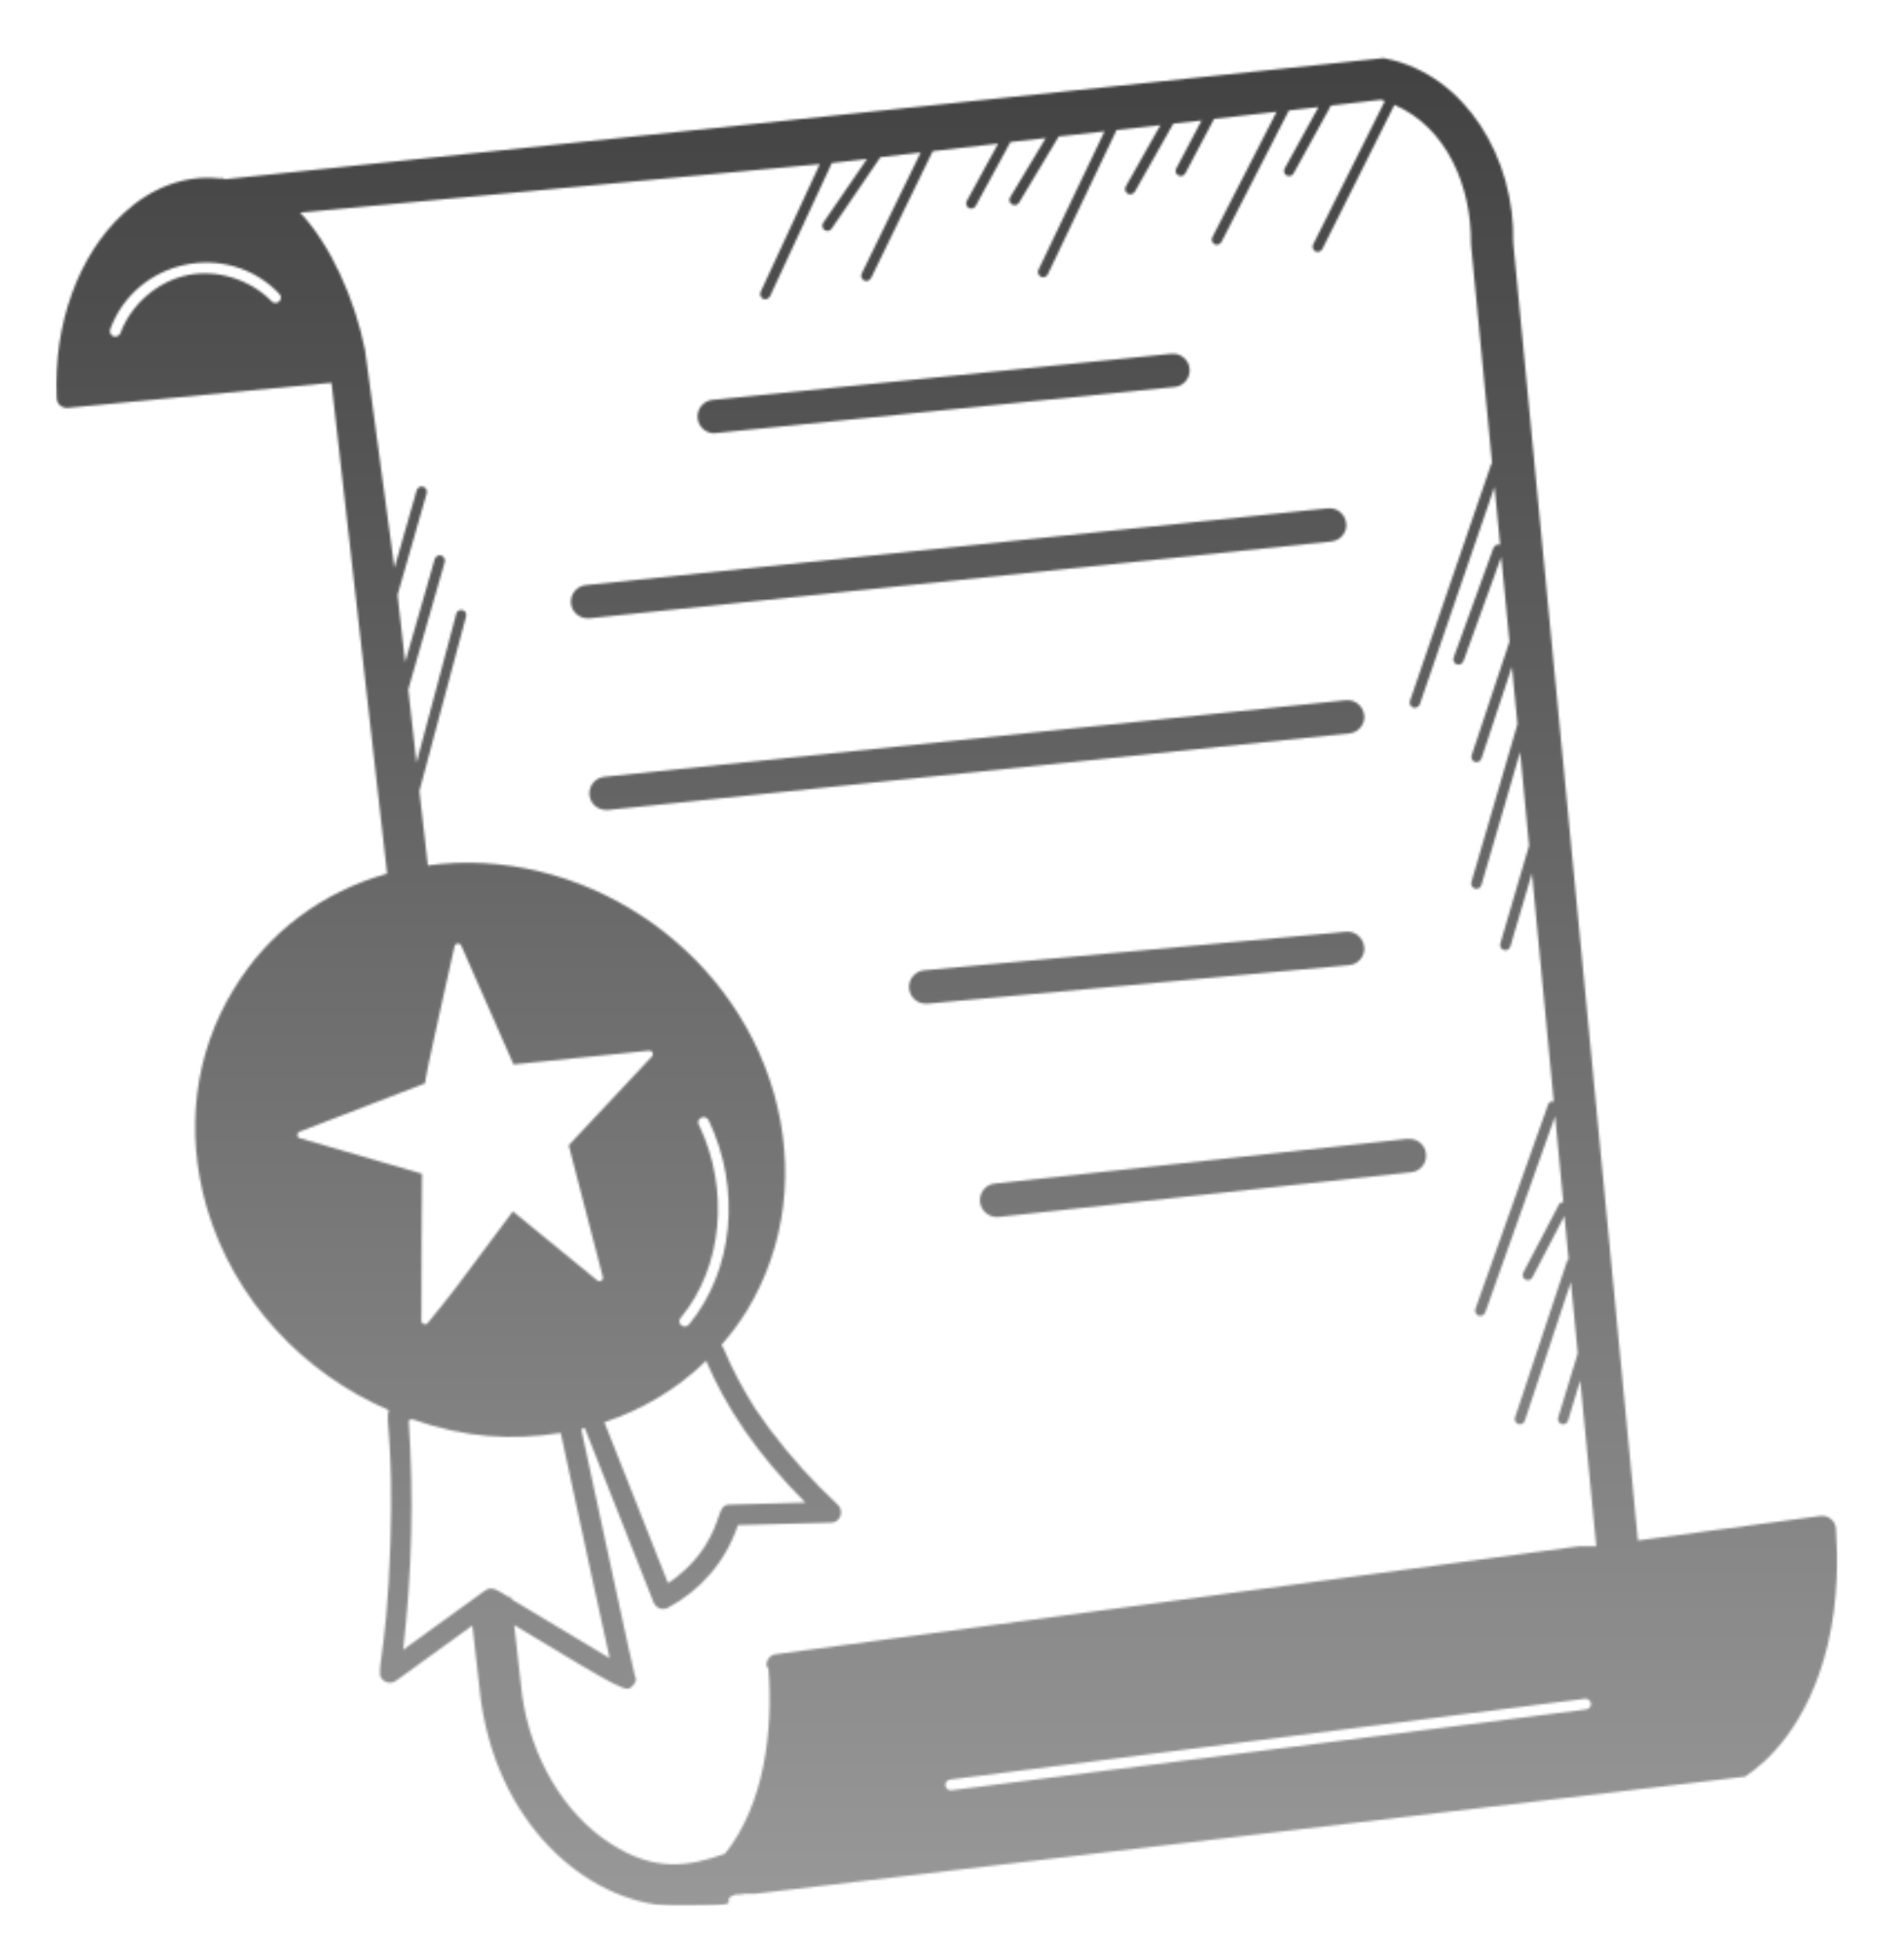 <?xml version="1.0" encoding="UTF-8"?>
<svg id="Layer_1" xmlns="http://www.w3.org/2000/svg" version="1.1" xmlns:xlink="http://www.w3.org/1999/xlink" viewBox="0 0 850.4 880.3">
  <!-- Generator: Adobe Illustrator 29.5.1, SVG Export Plug-In . SVG Version: 2.1.0 Build 141)  -->
  <defs>
    <style>
      .st0, .st1 {
        fill: #fff;
      }

      .st2 {
        mask: url(#mask);
      }

      .st1 {
        stroke: #fff;
        stroke-linecap: round;
        stroke-linejoin: round;
        stroke-width: 42px;
      }

      .st3 {
        filter: url(#luminosity-invert);
      }

      .st4 {
        fill: url(#linear-gradient);
      }
    </style>
    <filter id="luminosity-invert" x="25.2" y="24.4" width="803.1" height="831.7" color-interpolation-filters="sRGB" filterUnits="userSpaceOnUse">
      <feColorMatrix result="cm" values="-1 0 0 0 1 0 -1 0 0 1 0 0 -1 0 1 0 0 0 1 0"/>
    </filter>
    <mask id="mask" x="25.2" y="24.4" width="803.1" height="831.7" maskUnits="userSpaceOnUse">
      <g class="st3">
        <g>
          <path d="M336.8,850.1h-.5.5Z"/>
          <path d="M336.1,850.1h-.2.2Z"/>
          <path d="M339.1,849.8h0Z"/>
          <path d="M339.1,849.8h0Z"/>
          <path d="M335.9,850.2h-.2.2Z"/>
          <path d="M338,849.9h0Z"/>
          <path d="M332.7,850.5h0Z"/>
          <path d="M331.7,850.7h0Z"/>
          <path d="M334.3,850.4h-.5.5Z"/>
          <path d="M331.3,850.7h-.5.7-.2Z"/>
          <path d="M332.2,850.6h0Z"/>
          <path d="M330.5,850.8h0Z"/>
          <path d="M100.2,80.1c.4-.2-2.1-1,0,0h0Z"/>
          <path d="M332.6,850.5h-.5.5Z"/>
          <path d="M335.5,850.2h.2-.2Z"/>
          <path d="M333.8,850.4h-.5.5Z"/>
          <path d="M333.1,850.5h-.5.5Z"/>
          <path d="M333.3,850.5h-.2.2Z"/>
          <path d="M710.3,695.4h0Z"/>
          <path d="M710.7,695.3h0Z"/>
          <path d="M713.5,694.9h0,0Z"/>
          <path d="M710.4,695.3h.3-.3Z"/>
          <path d="M713.6,694.9h0Z"/>
          <path d="M710.4,695.3h0Z"/>
          <path d="M713.7,694.9h0,0Z"/>
          <path d="M824.8,686.7c-.2-3.6-3.5-6.3-7.1-5.8l-81.9,11-56-582.9c.9-37.8-21.3-75.2-56.8-82.6l-1.5-.3L101,80.5c-.3,0-.6-.3-.8-.4,0,0-.6,0-1.8,0-15.2-1.6-30.5,4.1-43.1,15.9-20,18.5-31.3,49.4-29.9,82.6,0,2.7,2.3,4.8,5,4.6l118.5-11.3,25,220.5c-29.2,8.2-53.4,26.3-68.9,51.9-17.7,28.8-22,63.6-12.2,97.8,12.2,41.8,43.4,74.7,81.9,91.3-1.7,4.2,2.1,14.5.7,59.4-1.7,55.5-8,58.9-2.6,62.3,1.6,1,3.6.9,5.1-.2l34.3-24.8,3.9,34.2c8.7,58.9,51.3,91.8,87.8,91.8s16.8-2,26.6-5.2h.3-.1,1-.1.7-.1c.9,0,1.6-.2,2.3-.3h1.2-.5,3.6-.5.8c26.5-3.1,125.3-14.8,444.8-52.6,10.1-6.6,28.4-23.3,37.1-58.9,5.1-21,4.5-41.3,3.8-51.6v-.8ZM125.3,135.5h0c-1,.8-2.4.8-3.3-.2-9.6-9.8-24.5-14.5-37.9-11.7s-25.2,13.1-30,26c-.5,1.2-1.8,1.9-3,1.5-1.3-.4-2.1-1.9-1.6-3.2,11.5-31.5,52.7-40.4,76-15.9,1,1,.9,2.6-.2,3.5h0ZM134.7,511.3c-1.4-.4-1.5-2.4-.1-3l56.3-21.7c0-.6.8-4.5,1.9-10.1,3.1-14.5,9-40.9,11.4-51.5.3-1.5,2.4-1.7,3-.3l23.5,53.4,60.9-6.2c1.4-.1,2.3,1.6,1.3,2.6l-37.4,39.9,15.3,59.1c.4,1.5-1.3,2.6-2.5,1.6l-37.9-31s-14.6,19.4-26,34.8c-5.1,6.5-9.6,12.2-12.3,15.4-.9,1.1-2.7.4-2.8-1-.1-14.4.3-66.1.3-66.1l-55-16h.1ZM313.9,505.2c-.6-1.2-.1-2.6,1.1-3.2s2.7-.1,3.3,1.1c14.8,30.7,11.2,67.7-8.8,91.8-.9,1.1-2.5,1.2-3.5.3s-1.1-2.3-.2-3.3c18.8-22.7,22.1-57.6,8.2-86.6h-.1ZM317.2,611.2c8.9,20.7,22.2,41.2,44.6,63.7l-34,.9c-5.8.2-3,6-11.5,19.3-5.1,7.5-11.1,12.7-16.2,16-13.6-34.5-22.8-57.8-28.6-72.3,17.5-5.8,33-15.2,45.7-27.6h0ZM229.5,717.2h-1.2c-3.8-2.2-7.1-5.2-10.4-2.8l-36.8,26.6c4-34.4,4.8-68.9,2.5-103l1.4-.6c24.6,8.6,44.9,9.6,66.9,6.2,13,60.2,19.1,88.4,22,101.2-10.8-6.4-29.3-17.5-44.3-26.6v-1h0ZM330.5,850.8h0ZM334.7,850.3h.3-.3ZM337.4,850h.1-.1ZM345.2,749.2c2.2,28.2-1.8,61.2-19.5,83.4-16.2,5.7-31.5,8.6-52.1-5-20.3-13.3-34.9-38-39-65.8l-3.6-31.9c50.2,30.4,50.3,30.1,53,27.5,1.5-1.5,2.3-3,1.2-4.8-.9-3.1-13.8-62.8-24.1-110.8.5,0,1-.3,1.6-.4,8.3,20.8,7.7,19.4,30.9,78.3,1,2.6,4,3.7,6.5,2.4,14.4-7.7,25.8-20.4,31.4-37.1l41.8-1.1c4.2,0,6.1-5.2,3-8.1-11-10.2-21.2-21.5-30.3-33.6-2.1-2.8-4-5.6-6.4-9-5.9-9.2-10.6-18.1-14.5-27.4-.3-.6-.6-1.2-1-1.7,4.2-4.8,8.1-10,11.5-15.5,17.5-29,21.8-63.7,12-97.8-19.3-66.9-87.6-111.2-155.4-102.1l-3.8-33.4,21-78.5c.3-1.2-.4-2.5-1.6-2.8h0c-1.2-.3-2.5.4-2.8,1.6l-17.9,67-3.7-32.9,16.4-57.3c.4-1.2-.4-2.5-1.6-2.9-1.2-.4-2.5.4-2.9,1.6l-13.3,46.4-3.4-30.3,13.1-45.7c.4-1.2-.4-2.5-1.6-2.9h0c-1.2-.4-2.5.4-2.9,1.6l-10,34.9-13.2-97.8h0c-4.6-23.2-15.8-47.8-29.2-61.8l233.5-21.8-26.6,57.4c-.5,1.2,0,2.5,1.1,3.1h0c1.2.5,2.5,0,3.1-1.1l27.8-59.9,15.8-1.8-19.7,28.7c-.7,1.1-.4,2.5.6,3.2h0c1.1.7,2.5.5,3.2-.6l21.9-32.1,18.1-2.1-26.5,54.4c-.6,1.1,0,2.5,1.1,3.1h0c1.1.6,2.5,0,3.1-1.1l27.7-57,29.4-3.4-14.1,25.8c-.6,1.1-.2,2.5.9,3.1h0c1.1.6,2.5.2,3.1-.9l15.6-28.7,15.9-1.8-16,26.6c-.7,1.1-.3,2.5.8,3.2h0c1.1.7,2.5.3,3.2-.8l17.8-29.7,20.6-2.3-29.7,62.2c-.6,1.2,0,2.5,1.1,3.1h0c1.2.6,2.5,0,3.1-1.1l30.9-64.8,19.7-2.2-15.6,27.6c-.6,1.1-.2,2.5.9,3.2h0c1.1.6,2.5.2,3.2-.9l17.3-30.6,12.7-1.4-11.4,21.6c-.6,1.1-.2,2.5,1,3.1h0c1.1.6,2.5.2,3.1-1l12.9-24.4,28.1-3.2-28.9,56.4c-.6,1.1,0,2.5,1,3.1h0c1.1.6,2.5,0,3.1-1l30.3-59.1,13.3-1.5-15.2,27.6c-.6,1.1-.2,2.5.9,3.1h0c1.1.6,2.5.2,3.1-.9l16.8-30.5h0l22.4-2.6c.5,0,1.3.4,1.8.6l-32.2,64.4c-.6,1.1,0,2.5,1,3.1s2.5,0,3.1-1l32.4-64.8c23.4,10,34.7,36.5,34.4,62.5l9.5,98.6h-.3c0-.1-36.6,106.6-36.6,106.6-.4,1.2.2,2.5,1.4,3,1.2.4,2.5-.2,3-1.4l33.6-97.8,2.5,26.1c-1.2-.4-2.5.2-3,1.4l-17.9,49.3c-.4,1.2.2,2.5,1.4,3,1.2.4,2.5-.2,3-1.4l17-46.9,3.7,38.1-17,51.1c-.4,1.2.3,2.5,1.5,2.9s2.5-.3,2.9-1.5l13.7-41.2,2.5,25.7-20.7,71c-.4,1.2.3,2.5,1.6,2.9,1.2.4,2.5-.3,2.9-1.6l17.4-59.8,4,42.1-12.9,44c-.4,1.2.3,2.5,1.6,2.9,1.2.4,2.5-.3,2.9-1.6l9.7-32.9,9.8,102.6c-1-.4-2.1.2-2.5,1.2l-32.7,91.9c-.4,1.2.2,2.5,1.4,3,1.2.4,2.5-.2,3-1.4l31.4-88.2,3.7,38.8c-.6-.3-1.4,0-1.8.6l-16.2,30.9c-.6,1.1-.2,2.5,1,3.1,1.1.6,2.5.2,3.1-1l14.4-27.6,1.9,19.9-.5-.2-23.6,70.9c-.4,1.2.3,2.5,1.5,2.9s2.5-.3,2.9-1.5l20.7-62.3,3.1,32-8.8,28.9c-.4,1.2.3,2.5,1.5,2.9s2.5-.3,2.9-1.5l5.5-18.1,7.2,74.5h-1.3,0-2.4,0-1.2.4c-.3,0-.6,0-.8,0h0c-.4,0-.8,0-1.2,0h-.4,0-.7c-21.7,2.9-102.1,13.7-361,48.5-2.6.3-4.4,2.7-4.1,5.3l.4.7ZM712.4,695.1h-.2.2ZM712,695.1h0,0ZM711.6,695.2h-.2.2ZM712.6,767.8l-285.2,36.3c-1.3.2-2.5-.8-2.7-2.1s.8-2.5,2.1-2.7l285.2-36.3c1.3-.2,2.5.8,2.7,2.1s-.8,2.5-2.1,2.7h0Z"/>
          <path d="M715.9,694.6h0Z"/>
          <path d="M715.6,694.7h0-.2.1Z"/>
          <path d="M715.7,694.6h0,0Z"/>
          <path d="M710.3,695.4h0Z"/>
          <path d="M717.2,694.4h0Z"/>
          <path d="M716.2,694.6h0Z"/>
          <path d="M711,695.3h0Z"/>
          <path d="M716.5,694.5h.2-.2Z"/>
          <path d="M338.6,849.8h.4-.4Z"/>
          <path d="M717.3,694.4h0Z"/>
          <path d="M716.9,694.5h0Z"/>
          <path d="M712.8,695h-.3.3Z"/>
          <path d="M711.3,695.2h0,0Z"/>
          <path d="M715.1,694.7h0Z"/>
          <path d="M715.4,694.7h0Z"/>
          <path d="M713.9,694.9h.4-.4Z"/>
          <path d="M320.8,194.5h.8l206.1-20.7c4.1-.4,7.1-4.1,6.7-8.2-.4-4.1-4.1-7.1-8.2-6.7l-206.1,20.7c-4.1.4-7.1,4.1-6.7,8.2.4,3.9,3.6,6.8,7.5,6.8h0Z"/>
          <path d="M604.7,235c-.4-4.1-4.1-7.1-8.2-6.7l-333.3,34.5c-4.1.4-7.1,4.1-6.7,8.2.4,3.9,3.7,6.7,7.5,6.7s.5,0,.8,0l333.3-34.5c4.1-.4,7.1-4.1,6.7-8.2h0Z"/>
          <path d="M612.8,321.2c-.4-4.1-4.1-7.1-8.2-6.7l-333.1,34.4c-4.1.4-7.1,4.1-6.7,8.2.4,3.9,3.7,6.7,7.5,6.7s.5,0,.8,0l333.1-34.4c4.1-.4,7.1-4.1,6.7-8.2h0Z"/>
          <path d="M612.8,425.3c-.4-4.1-4-7.2-8.1-6.8l-189.5,17.3c-4.1.4-7.2,4-6.8,8.2.4,3.9,3.6,6.8,7.5,6.8s.5,0,.7,0l189.5-17.3c4.1-.4,7.2-4,6.8-8.2h-.1Z"/>
          <path d="M632.4,511.5l-185.5,20.1c-4.1.4-7.1,4.1-6.6,8.3.4,3.8,3.7,6.7,7.4,6.7s.5,0,.8,0l185.5-20.1c4.1-.4,7.1-4.1,6.6-8.3-.4-4.1-4.1-7.1-8.3-6.6h.1Z"/>
        </g>
      </g>
    </mask>
    <linearGradient id="linear-gradient" x1="426.7" y1="855.6" x2="426.7" y2="24" gradientTransform="translate(0 880) scale(1 -1)" gradientUnits="userSpaceOnUse">
      <stop offset="0" stop-color="#424242"/>
      <stop offset="1" stop-color="#989898"/>
    </linearGradient>
  </defs>
  <g>
    <path class="st1" d="M336.8,850.1h-.5.5Z"/>
    <path class="st1" d="M336.1,850.1h-.2.2Z"/>
    <path class="st1" d="M339.1,849.8h0Z"/>
    <path class="st1" d="M339.1,849.8h0Z"/>
    <path class="st1" d="M335.9,850.2h-.2.2Z"/>
    <path class="st1" d="M338,849.9h0Z"/>
    <path class="st1" d="M332.7,850.5h0Z"/>
    <path class="st1" d="M331.7,850.7h0Z"/>
    <path class="st1" d="M334.3,850.4h-.5.5Z"/>
    <path class="st1" d="M331.3,850.7h-.5.7-.2Z"/>
    <path class="st1" d="M332.2,850.6h0Z"/>
    <path class="st1" d="M330.5,850.8h0Z"/>
    <path class="st1" d="M100.2,80.1c.4-.2-2.1-1,0,0h0Z"/>
    <path class="st1" d="M332.6,850.5h-.5.5Z"/>
    <path class="st1" d="M335.5,850.2h.2-.2Z"/>
    <path class="st1" d="M333.8,850.4h-.5.5Z"/>
    <path class="st1" d="M333.1,850.5h-.5.5Z"/>
    <path class="st1" d="M333.3,850.5h-.2.2Z"/>
    <path class="st1" d="M710.3,695.4h0Z"/>
    <path class="st1" d="M710.7,695.3h0Z"/>
    <path class="st1" d="M713.5,694.9h0,0Z"/>
    <path class="st1" d="M710.4,695.3h.3-.3Z"/>
    <path class="st1" d="M713.6,694.9h0Z"/>
    <path class="st1" d="M710.4,695.3h0Z"/>
    <path class="st1" d="M713.7,694.9h0,0Z"/>
    <path class="st1" d="M824.8,686.7c-.2-3.6-3.5-6.3-7.1-5.8l-81.9,11-56-582.9c.9-37.8-21.3-75.2-56.8-82.6l-1.5-.3L101,80.5c-.3,0-.6-.3-.8-.4,0,0-.6,0-1.8,0-15.2-1.6-30.5,4.1-43.1,15.9-20,18.5-31.3,49.4-29.9,82.6,0,2.7,2.3,4.8,5,4.6l118.5-11.3,25,220.5c-29.2,8.2-53.4,26.3-68.9,51.9-17.7,28.8-22,63.6-12.2,97.8,12.2,41.8,43.4,74.7,81.9,91.3-1.7,4.2,2.1,14.5.7,59.4-1.7,55.5-8,58.9-2.6,62.3,1.6,1,3.6.9,5.1-.2l34.3-24.8,3.9,34.2c8.7,58.9,51.3,91.8,87.8,91.8s16.8-2,26.6-5.2h.3-.1,1-.1.7-.1c.9,0,1.6-.2,2.3-.3h1.2-.5,3.6-.5.8c26.5-3.1,125.3-14.8,444.8-52.6,10.1-6.6,28.4-23.3,37.1-58.9,5.1-21,4.5-41.3,3.8-51.6v-.8ZM125.3,135.5h0c-1,.8-2.4.8-3.3-.2-9.6-9.8-24.5-14.5-37.9-11.7s-25.2,13.1-30,26c-.5,1.2-1.8,1.9-3,1.5-1.3-.4-2.1-1.9-1.6-3.2,11.5-31.5,52.7-40.4,76-15.9,1,1,.9,2.6-.2,3.5h0ZM134.7,511.3c-1.4-.4-1.5-2.4-.1-3l56.3-21.7c0-.6.8-4.5,1.9-10.1,3.1-14.5,9-40.9,11.4-51.5.3-1.5,2.4-1.7,3-.3l23.5,53.4,60.9-6.2c1.4-.1,2.3,1.6,1.3,2.6l-37.4,39.9,15.3,59.1c.4,1.5-1.3,2.6-2.5,1.6l-37.9-31s-14.6,19.4-26,34.8c-5.1,6.5-9.6,12.2-12.3,15.4-.9,1.1-2.7.4-2.8-1-.1-14.4.3-66.1.3-66.1l-55-16h.1ZM313.9,505.2c-.6-1.2-.1-2.6,1.1-3.2s2.7-.1,3.3,1.1c14.8,30.7,11.2,67.7-8.8,91.8-.9,1.1-2.5,1.2-3.5.3s-1.1-2.3-.2-3.3c18.8-22.7,22.1-57.6,8.2-86.6h-.1ZM317.2,611.2c8.9,20.7,22.2,41.2,44.6,63.7l-34,.9c-5.8.2-3,6-11.5,19.3-5.1,7.5-11.1,12.7-16.2,16-13.6-34.5-22.8-57.8-28.6-72.3,17.5-5.8,33-15.2,45.7-27.6h0ZM229.5,717.2h-1.2c-3.8-2.2-7.1-5.2-10.4-2.8l-36.8,26.6c4-34.4,4.8-68.9,2.5-103l1.4-.6c24.6,8.6,44.9,9.6,66.9,6.2,13,60.2,19.1,88.4,22,101.2-10.8-6.4-29.3-17.5-44.3-26.6v-1h0ZM330.5,850.8h0ZM334.7,850.3h.3-.3ZM337.4,850h.1-.1ZM345.2,749.2c2.2,28.2-1.8,61.2-19.5,83.4-16.2,5.7-31.5,8.6-52.1-5-20.3-13.3-34.9-38-39-65.8l-3.6-31.9c50.2,30.4,50.3,30.1,53,27.5,1.5-1.5,2.3-3,1.2-4.8-.9-3.1-13.8-62.8-24.1-110.8.5,0,1-.3,1.6-.4,8.3,20.8,7.7,19.4,30.9,78.3,1,2.6,4,3.7,6.5,2.4,14.4-7.7,25.8-20.4,31.4-37.1l41.8-1.1c4.2,0,6.1-5.2,3-8.1-11-10.2-21.2-21.5-30.3-33.6-2.1-2.8-4-5.6-6.4-9-5.9-9.2-10.6-18.1-14.5-27.4-.3-.6-.6-1.2-1-1.7,4.2-4.8,8.1-10,11.5-15.5,17.5-29,21.8-63.7,12-97.8-19.3-66.9-87.6-111.2-155.4-102.1l-3.8-33.4,21-78.5c.3-1.2-.4-2.5-1.6-2.8h0c-1.2-.3-2.5.4-2.8,1.6l-17.9,67-3.7-32.9,16.4-57.3c.4-1.2-.4-2.5-1.6-2.9-1.2-.4-2.5.4-2.9,1.6l-13.3,46.4-3.4-30.3,13.1-45.7c.4-1.2-.4-2.5-1.6-2.9h0c-1.2-.4-2.5.4-2.9,1.6l-10,34.9-13.2-97.8h0c-4.6-23.2-15.8-47.8-29.2-61.8l233.5-21.8-26.6,57.4c-.5,1.2,0,2.5,1.1,3.1h0c1.2.5,2.5,0,3.1-1.1l27.8-59.9,15.8-1.8-19.7,28.7c-.7,1.1-.4,2.5.6,3.2h0c1.1.7,2.5.5,3.2-.6l21.9-32.1,18.1-2.1-26.5,54.4c-.6,1.1,0,2.5,1.1,3.1h0c1.1.6,2.5,0,3.1-1.1l27.7-57,29.4-3.4-14.1,25.8c-.6,1.1-.2,2.5.9,3.1h0c1.1.6,2.5.2,3.1-.9l15.6-28.7,15.9-1.8-16,26.6c-.7,1.1-.3,2.5.8,3.2h0c1.1.7,2.5.3,3.2-.8l17.8-29.7,20.6-2.3-29.7,62.2c-.6,1.2,0,2.5,1.1,3.1h0c1.2.6,2.5,0,3.1-1.1l30.9-64.8,19.7-2.2-15.6,27.6c-.6,1.1-.2,2.5.9,3.2h0c1.1.6,2.5.2,3.2-.9l17.3-30.6,12.7-1.4-11.4,21.6c-.6,1.1-.2,2.5,1,3.1h0c1.1.6,2.5.2,3.1-1l12.9-24.4,28.1-3.2-28.9,56.4c-.6,1.1,0,2.5,1,3.1h0c1.1.6,2.5,0,3.1-1l30.3-59.1,13.3-1.5-15.2,27.6c-.6,1.1-.2,2.5.9,3.1h0c1.1.6,2.5.2,3.1-.9l16.8-30.5h0l22.4-2.6c.5,0,1.3.4,1.8.6l-32.2,64.4c-.6,1.1,0,2.5,1,3.1s2.5,0,3.1-1l32.4-64.8c23.4,10,34.7,36.5,34.4,62.5l9.5,98.6h-.3c0-.1-36.6,106.6-36.6,106.6-.4,1.2.2,2.5,1.4,3,1.2.4,2.5-.2,3-1.4l33.6-97.8,2.5,26.1c-1.2-.4-2.5.2-3,1.4l-17.9,49.3c-.4,1.2.2,2.5,1.4,3,1.2.4,2.5-.2,3-1.4l17-46.9,3.7,38.1-17,51.1c-.4,1.2.3,2.5,1.5,2.9s2.5-.3,2.9-1.5l13.7-41.2,2.5,25.7-20.7,71c-.4,1.2.3,2.5,1.6,2.9,1.2.4,2.5-.3,2.9-1.6l17.4-59.8,4,42.1-12.9,44c-.4,1.2.3,2.5,1.6,2.9,1.2.4,2.5-.3,2.9-1.6l9.7-32.9,9.8,102.6c-1-.4-2.1.2-2.5,1.2l-32.7,91.9c-.4,1.2.2,2.5,1.4,3,1.2.4,2.5-.2,3-1.4l31.4-88.2,3.7,38.8c-.6-.3-1.4,0-1.8.6l-16.2,30.9c-.6,1.1-.2,2.5,1,3.1,1.1.6,2.5.2,3.1-1l14.4-27.6,1.9,19.9-.5-.2-23.6,70.9c-.4,1.2.3,2.5,1.5,2.9s2.5-.3,2.9-1.5l20.7-62.3,3.1,32-8.8,28.9c-.4,1.2.3,2.5,1.5,2.9s2.5-.3,2.9-1.5l5.5-18.1,7.2,74.5h-1.3,0-2.4,0-1.2.4c-.3,0-.6,0-.8,0h0c-.4,0-.8,0-1.2,0h-.4,0-.7c-21.7,2.9-102.1,13.7-361,48.5-2.6.3-4.4,2.7-4.1,5.3l.4.7ZM712.4,695.1h-.2.2ZM712,695.1h0,0ZM711.6,695.2h-.2.2ZM712.6,767.8l-285.2,36.3c-1.3.2-2.5-.8-2.7-2.1s.8-2.5,2.1-2.7l285.2-36.3c1.3-.2,2.5.8,2.7,2.1s-.8,2.5-2.1,2.7h0Z"/>
    <path class="st1" d="M715.9,694.6h0Z"/>
    <path class="st1" d="M715.6,694.7h0-.2.1Z"/>
    <path class="st1" d="M715.7,694.6h0,0Z"/>
    <path class="st1" d="M710.3,695.4h0Z"/>
    <path class="st1" d="M717.2,694.4h0Z"/>
    <path class="st1" d="M716.2,694.6h0Z"/>
    <path class="st1" d="M711,695.3h0Z"/>
    <path class="st1" d="M716.5,694.5h.2-.2Z"/>
    <path class="st1" d="M338.6,849.8h.4-.4Z"/>
    <path class="st1" d="M717.3,694.4h0Z"/>
    <path class="st1" d="M716.9,694.5h0Z"/>
    <path class="st1" d="M712.8,695h-.3.3Z"/>
    <path class="st1" d="M711.3,695.2h0,0Z"/>
    <path class="st1" d="M715.1,694.7h0Z"/>
    <path class="st1" d="M715.4,694.7h0Z"/>
    <path class="st1" d="M713.9,694.9h.4-.4Z"/>
    <path class="st1" d="M320.8,194.5h.8l206.1-20.7c4.1-.4,7.1-4.1,6.7-8.2-.4-4.1-4.1-7.1-8.2-6.7l-206.1,20.7c-4.1.4-7.1,4.1-6.7,8.2.4,3.9,3.6,6.8,7.5,6.8h0Z"/>
    <path class="st1" d="M604.7,235c-.4-4.1-4.1-7.1-8.2-6.7l-333.3,34.5c-4.1.4-7.1,4.1-6.7,8.2.4,3.9,3.7,6.7,7.5,6.7s.5,0,.8,0l333.3-34.5c4.1-.4,7.1-4.1,6.7-8.2h0Z"/>
    <path class="st1" d="M612.8,321.2c-.4-4.1-4.1-7.1-8.2-6.7l-333.1,34.4c-4.1.4-7.1,4.1-6.7,8.2.4,3.9,3.7,6.7,7.5,6.7s.5,0,.8,0l333.1-34.4c4.1-.4,7.1-4.1,6.7-8.2h0Z"/>
    <path class="st1" d="M612.8,425.3c-.4-4.1-4-7.2-8.1-6.8l-189.5,17.3c-4.1.4-7.2,4-6.8,8.2.4,3.9,3.6,6.8,7.5,6.8s.5,0,.7,0l189.5-17.3c4.1-.4,7.2-4,6.8-8.2h-.1Z"/>
    <path class="st1" d="M632.4,511.5l-185.5,20.1c-4.1.4-7.1,4.1-6.6,8.3.4,3.8,3.7,6.7,7.4,6.7s.5,0,.8,0l185.5-20.1c4.1-.4,7.1-4.1,6.6-8.3-.4-4.1-4.1-7.1-8.3-6.6h.1Z"/>
    <polygon class="st0" points="134.8 147 117.9 156.1 41.9 166.9 41.9 145.3 71.4 97.7 120.7 88.1 599.7 39.3 632.6 39.3 667.8 79.6 689.9 310.9 721.1 679.9 739.8 789.4 320.8 849.8 273.9 837.4 232.9 794.5 219.9 741.2 217.6 721.9 175.1 748 178.5 694.4 181.1 644.2 167.7 589.2 111.6 498 146.2 458.3 188.7 414 156.4 171.4 143.4 147 134.8 147"/>
  </g>
  <g class="st2">
    <rect class="st4" x="25.2" y="24.4" width="803.1" height="831.6"/>
  </g>
</svg>